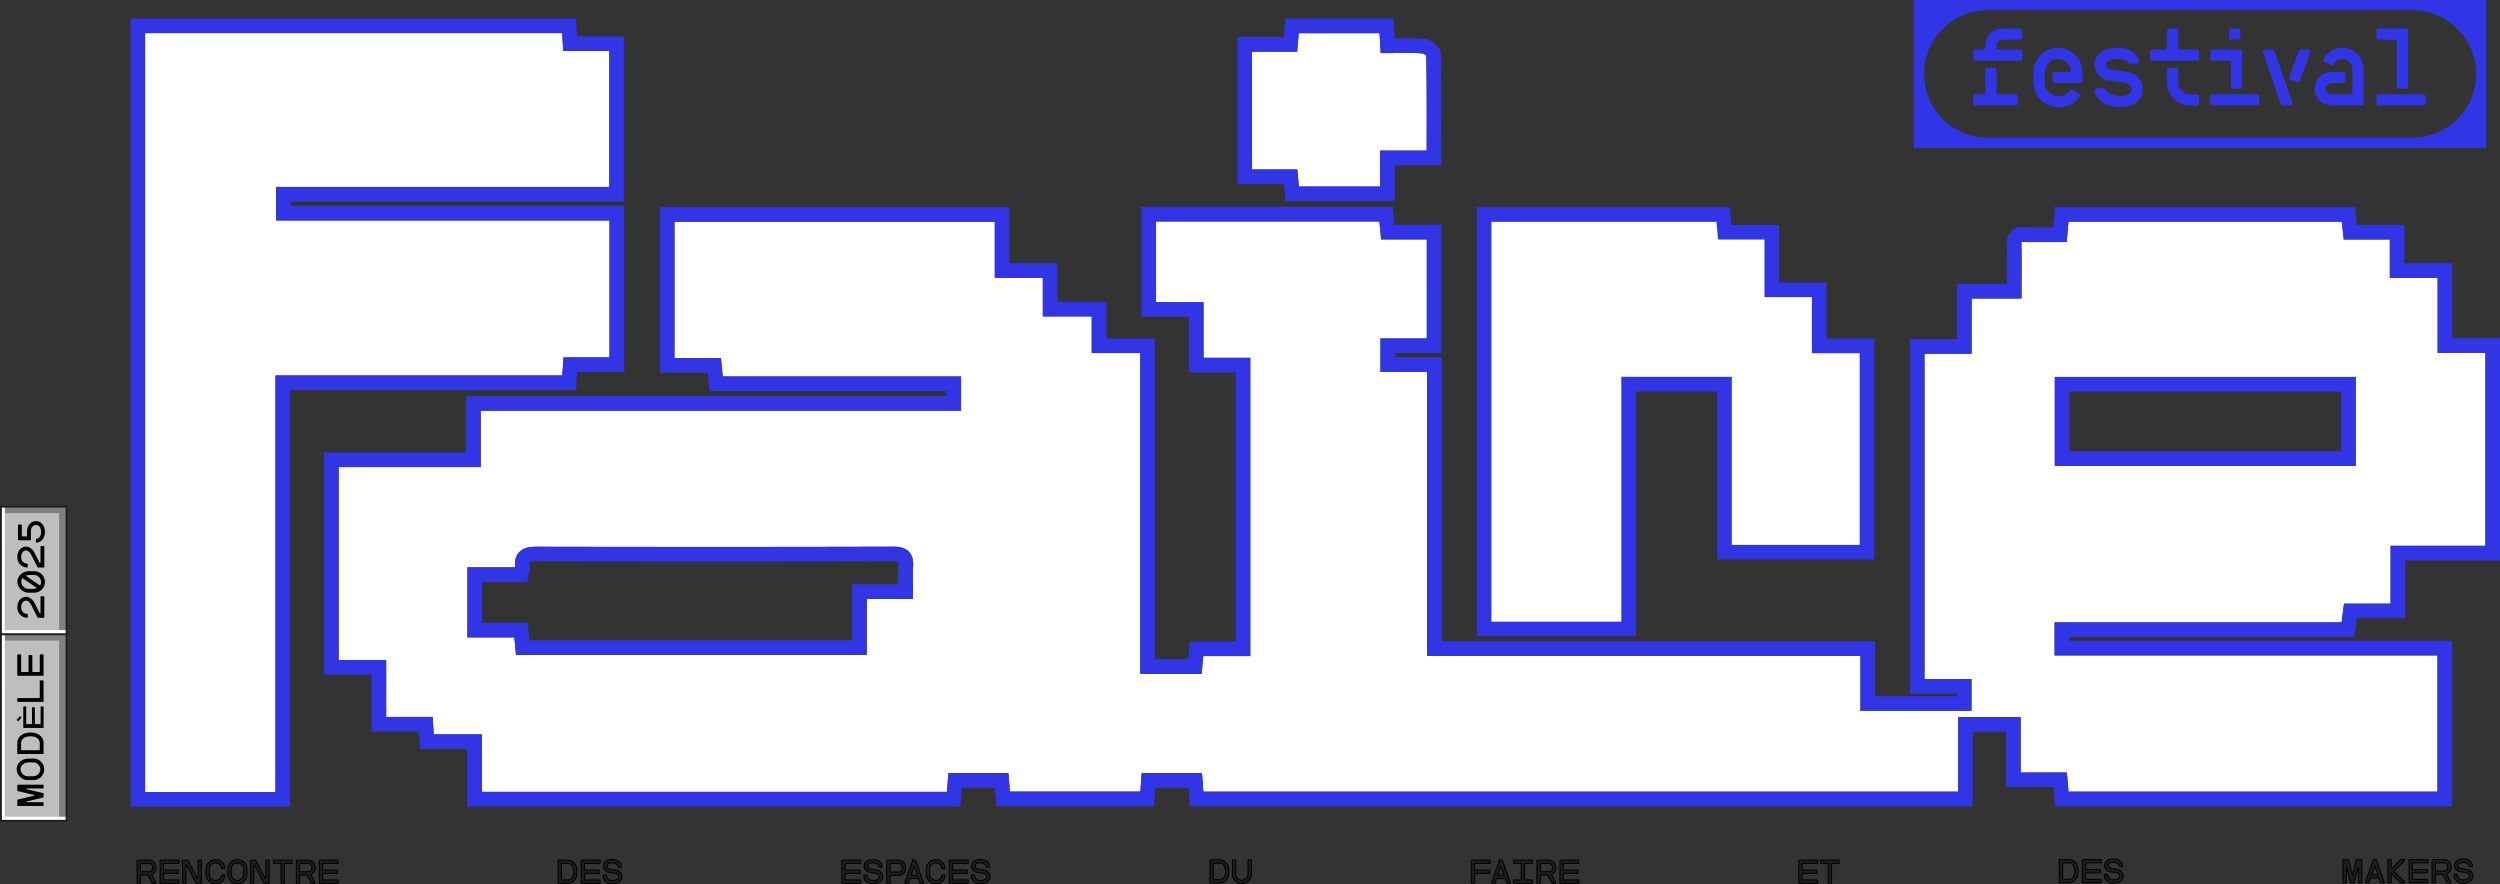 <svg id="Calque_1" data-name="Calque 1" xmlns="http://www.w3.org/2000/svg" viewBox="0 0 1194.049 422.389">
  <rect x="0" y="0" width="1194.049" height="422.389" fill="#333333" stroke="none"/>
  <defs>
    <style>
      .cls-1, .cls-6 {
        fill: none;
      }

      .cls-2 {
        fill: #fff;
      }

      .cls-3 {
        fill: #3135e6;
      }

      .cls-4 {
        fill: #bebebe;
      }

      .cls-5 {
        fill: gray;
      }

      .cls-6 {
        stroke: #1d1d1b;
        stroke-width: 0.89px;
      }

      .cls-6, .cls-7 {
        stroke-miterlimit: 10;
      }

      .cls-7 {
        fill: #1d1d1b;
        stroke: #000;
        stroke-width: 0.49px;
      }
    </style>
  </defs>
  <g>
    <g>
      <rect class="cls-1" x="988.393" y="187.019" width="129.759" height="28.515"/>
      <path class="cls-1" d="M426.633,268.092c-51.046.142-105.179.149-170.362.024h-.05c-2.536,0-3.108.363-3.178.417a4.817,4.817,0,0,0,.007,1.901,8.439,8.439,0,0,1-.386,3.429c-.1.375-.212.795-.308,1.278l-.558,2.812H230.228V297.441h21.838l.758,8.371H406.972V279.056h22.047l-.007-.387a77.852,77.852,0,0,1,.125-8.187,5.567,5.567,0,0,0-.075-2.099A6.009,6.009,0,0,0,426.633,268.092Z"/>
      <path class="cls-2" d="M1118.39,297.264l1.159-8.935h22.236V260.689h45.283V168.492H1164.259V132.732h-22.836v-18.355h-22.018l-.914-8.5H987.918l-.807,9.723h-3.212c-1.834,0-3.626.005-5.389.01-4.174.012-8.117.023-12.11-.031a5.308,5.308,0,0,0-.899.055,4.787,4.787,0,0,0-.046.877c.118,5.182.095,10.298.071,15.714-.01,2.237-.02,4.51-.02,6.836v3.49H941.679v26.39H919.166v155.397h22.449v15.125H888.591V313.27H681.652V177.578H659.343V161.646h22.126V114.331H659.665l-.83-8.544H552.141v38.555H574.814v26.559h22.35V313.351H574.708l-.795,8.487H544.636V168.642H521.431V151.112H498.075V132.698H475.127V105.906H322.129v65.142h22.208l.868,8.745H459.028v16.39H229.602v26.909h-67.856v92.177H184.437v27.164h22.228l.493,8.315H230.105v27.476H452.291l.68-8.95h28.685l.683,8.803h62.335l.617-8.814h28.784l.703,8.841H935.258v-35.584h29.845v26.459h22.1l.752,9.134h176.229v-65.084H981.313v-15.763ZM981.412,180.04h143.72v42.475H981.412Zm-545.321,91.035a73.106,73.106,0,0,0-.102,7.46c.025,1.291.05,2.623.05,4.012v3.489H413.951V312.793H246.446l-.757-8.371H223.248V270.973H246.083c-.344-3.022.22-5.331,1.718-7.047,2.155-2.469,5.479-2.812,8.483-2.79,65.171.127,119.294.12,170.329-.024,2.421-.02,5.515.275,7.597,2.535C436.272,265.885,436.271,268.958,436.091,271.074Z"/>
      <path class="cls-3" d="M1124.522,304.244l1.159-8.935h23.084V267.67h45.283V161.512h-22.81V125.752h-22.837v-18.355h-22.728l-.914-8.5H981.494l-.808,9.727-2.194.006c-4.148.01-8.062.021-12-.03a7.149,7.149,0,0,0-8.016,8.07c.116,5.086.094,10.157.07,15.524q-.007,1.674-.014,3.376h-23.835v26.39h-22.513V331.317h22.449v1.164H895.571V306.289H688.633V170.599H666.323V168.626h22.126V107.351H666l-.83-8.544H545.162V151.32h22.673v26.559h22.35V306.37h-21.834l-.795,8.487H551.616V161.662H528.41V144.133H505.055V125.719H482.106V98.926H315.15v79.101h22.866l.868,8.745H452.049v2.431H222.623v26.908h-67.856V322.248h22.691V349.412h22.629l.492,8.315h22.546v27.475H455.525l3.241-.074.674-8.876H475.196l.683,8.804h75.302l.617-8.814h15.829l.703,8.841H942.238V349.498h15.885v26.459h22.651l.751,9.134h189.638V306.046H988.294v-1.802Zm39.66,8.782v65.084H987.954l-.752-9.134h-22.1v-26.459H935.258v35.584H574.777l-.703-8.841h-28.784l-.617,8.814h-62.335l-.683-8.803H452.971l-.68,8.95H230.105V350.747H207.158l-.493-8.315H184.437V315.268H161.746V223.091h67.856V196.182H459.028V179.792H345.205l-.868-8.745H322.129v-65.142H475.127v26.792H498.075V151.112h23.355v17.529h23.206V321.838h29.276l.795-8.487h22.457V170.9H574.814V144.341H552.141V105.786H658.835l.83,8.544h21.804v47.316h-22.126v15.932h22.31v135.691H888.591V339.462h53.024v-15.125H919.166v-155.397h22.513V142.55h23.828v-3.49c0-2.326.01-4.599.02-6.836.023-5.416.047-10.532-.071-15.714a4.787,4.787,0,0,1,.046-.877,5.308,5.308,0,0,1,.899-.055c3.993.054,7.937.043,12.11.031,1.763-.005,3.555-.01,5.389-.01h3.212l.807-9.723h130.573l.914,8.5h22.018v18.355h22.836v35.76h22.81v92.198h-45.283v27.64h-22.236l-1.159,8.935H981.313v15.763Z"/>
      <path class="cls-3" d="M1125.132,180.04H981.412v42.475h143.72Zm-6.98,35.495H988.393V187.019h129.759Z"/>
      <path class="cls-3" d="M426.614,261.111c-51.035.145-105.158.151-170.329.024-3.004-.022-6.328.321-8.483,2.79-1.498,1.716-2.062,4.024-1.718,7.047H223.248v33.449H245.689l.757,8.371H413.951V286.035h22.089v-3.489c0-1.389-.025-2.721-.05-4.012a73.106,73.106,0,0,1,.102-7.46c.18-2.116.181-5.189-1.881-7.428C432.128,261.387,429.035,261.092,426.614,261.111Zm2.523,9.371a77.852,77.852,0,0,0-.125,8.187l.007.387H406.972v26.757H252.823l-.758-8.371H230.228V277.953h21.57l.558-2.812c.096-.483.208-.903.308-1.278a8.439,8.439,0,0,0,.386-3.429,4.817,4.817,0,0,1-.007-1.901c.07-.054.643-.417,3.178-.417h.05c65.183.125,119.316.117,170.362-.024a6.009,6.009,0,0,1,2.429.292A5.567,5.567,0,0,1,429.137,270.482Z"/>
    </g>
    <g>
      <polygon class="cls-2" points="131.878 89.287 291.015 89.287 291.015 24.333 269.006 24.333 268.514 15.826 69.313 15.826 69.313 378.307 131.569 378.307 131.569 179.33 268.557 179.33 269.148 170.685 291.113 170.685 291.113 105.286 131.878 105.286 131.878 89.287"/>
      <path class="cls-3" d="M138.858,98.306v-2.04H297.994V17.353H275.594l-.492-8.507H62.333V385.287h76.215V186.31H275.075l.591-8.645h22.426V98.306ZM291.113,170.685H269.148l-.591,8.645H131.569V378.307H69.313V15.826H268.514l.492,8.507h22.009v64.954H131.878v15.999H291.113Z"/>
    </g>
    <g>
      <path class="cls-2" d="M777.858,183.465V300.404H708.861V102.465h114.152c.223,2.445.462,5.073.769,8.445h22.458v27.526H868.888v26.804h22.815V263.716h-68.044V183.465Z"/>
      <path class="cls-3" d="M781.349,303.894H705.371V98.975H826.2l.769,8.445h22.762v27.526h22.648V161.75h22.814V267.207H820.168V186.955H781.349Zm-68.997-6.98h62.017V179.976h52.78v80.251H888.213V168.729H865.398v-26.804H842.75V114.399h-22.154l-.769-8.445H712.352Z"/>
    </g>
    <g>
      <path class="cls-2" d="M681.419,64.745c.02-13.15.038-25.583-.21-38.129a5.003,5.003,0,0,0-1.613-1.101,115.699,115.699,0,0,0-11.82-.215c-1.657.025-3.334.05-5.036.05h-3.288l-.564-9.489H620.313l-.768,8.803H597.988V80.946h21.607l.779,8.14h38.821V71.918h22.215Q681.413,68.308,681.419,64.745Z"/>
      <path class="cls-3" d="M688.175,25.835c-.074-3.63-4.824-6.994-7.884-7.266a120.53,120.53,0,0,0-12.62-.249q-.819.012-1.645.024l-.562-9.464h-51.55l-.767,8.803H591.008v70.242H613.251l.78,8.14h52.145v-17.168h22.213V75.408q0-5.38.01-10.653C688.418,51.343,688.437,38.675,688.175,25.835ZM659.195,89.086H620.374l-.779-8.14H597.988V24.664h21.557l.768-8.803h38.574l.564,9.489h3.288c1.702,0,3.379-.025,5.036-.05a115.699,115.699,0,0,1,11.82.215,5.003,5.003,0,0,1,1.613,1.101c.248,12.546.229,24.979.21,38.129q-.004,3.565-.009,7.173H659.195Z"/>
    </g>
    <g>
      <path class="cls-3" d="M1187.477,0V70.705H914.072c.002-.238.007-.477.007-.715q0-34.561 0-69.121c0-.159-.005-.318.002-.477.006-.121.028-.242.046-.391Zm-136.673,65.753q50.719,0,101.438.003a29.801,29.801,0,0,0,7.138-.861,30.605,30.605,0,0,0,20.249-16.391,29.94,29.94,0,0,0,2.97-11.605,30.244,30.244,0,0,0-.36-6.51,29.731,29.731,0,0,0-3.151-9.303,30.36,30.36,0,0,0-13.529-13.09,29.412,29.412,0,0,0-13.215-3.114q-101.438-.013-202.876-.007a29.34,29.34,0,0,0-5.414.486,29.634,29.634,0,0,0-16.792,9.174,29.672,29.672,0,0,0-7.748,26.255,29.402,29.402,0,0,0,8.36,15.975,29.898,29.898,0,0,0,8.739,6.144A29.505,29.505,0,0,0,949.175,65.75Q999.99,65.759,1050.804,65.753Z"/>
      <path class="cls-3" d="M987.467,39.689h-5.686c-.096,0-.191.001-.287-0-.836-.007-1.165-.328-1.17-1.15-.005-.684-.001-1.368-.001-2.051,0-.318-.001-.636 0-.954.005-.872.311-1.184,1.173-1.185q3.154-.004,6.307-.003a2.746,2.746,0,0,0,.569-.041.796.796,0,0,0,.686-1.09,9.492,9.492,0,0,0-.764-1.892,5.986,5.986,0,0,0-4.644-3.139,5.812,5.812,0,0,0-4.828,1.589,7.094,7.094,0,0,0-2.241,5.247c-.034,1.399-.026,2.799-.003,4.198a6.543,6.543,0,0,0,5.858,6.61,6.739,6.739,0,0,0,6.35-2.526.977.977,0,0,1,1.388-.299c.956.507,1.902,1.031,2.848,1.556a1.675,1.675,0,0,1,.408.324.68.68,0,0,1,.142.793,3.041,3.041,0,0,1-.259.454,11.537,11.537,0,0,1-7.622,4.898,12.048,12.048,0,0,1-7.294-.789,11.636,11.636,0,0,1-6.98-8.936,13.485,13.485,0,0,1-.184-2.227c-.028-1.399-.043-2.8-.001-4.198a12.266,12.266,0,0,1,4.801-9.756,11.035,11.035,0,0,1,7.162-2.327,11.656,11.656,0,0,1,10.747,7.99,14.207,14.207,0,0,1,.754,4.588c.01.97.002,1.94.002,2.91,0,.095.003.191-.002.286-.042.802-.365,1.119-1.165,1.12Q990.501,39.693,987.467,39.689Z"/>
      <path class="cls-3" d="M1128.93,40.962q0,4.007-.001,8.013a4.222,4.222,0,0,1-.032.618.861.861,0,0,1-.831.778c-.11.011-.223.005-.334.005-4.602 0-9.204.027-13.806-.011a8.865,8.865,0,0,1-6.062-2.309,7.204,7.204,0,0,1-2.389-4.643,7.615,7.615,0,0,1,2.071-6.398,8.348,8.348,0,0,1,4.598-2.454,12.486,12.486,0,0,1,2.132-.204c1.624-.029,3.249.01,4.872-.018a1.019,1.019,0,0,1,1.158,1.166c-.018,1.017.002,2.035-.007,3.053-.007.803-.338,1.128-1.14,1.13-1.624.004-3.248.002-4.873.001a4.74,4.74,0,0,0-1.953.38,2.496,2.496,0,0,0-1.515,2.831,2.316,2.316,0,0,0,1.299,1.669,4.131,4.131,0,0,0,1.933.461q4.204.017,8.408.003c.76-.002,1.094-.351,1.095-1.123.002-3.498.011-6.996-.005-10.494a6.15,6.15,0,0,0-.853-3.137,4.59,4.59,0,0,0-6.992-.94,8.904,8.904,0,0,0-.947,1.13,1.082,1.082,0,0,1-1.59.453c-.935-.401-1.869-.805-2.798-1.22a.934.934,0,0,1-.521-1.496,10.026,10.026,0,0,1,18.268,1.031,12.73,12.73,0,0,1,.813,4.62Q1128.934,37.408,1128.93,40.962Z"/>
      <path class="cls-3" d="M1019.073,30.433c-.478,0-.958-.03-1.433.008a1.481,1.481,0,0,1-1.333-.598,4.442,4.442,0,0,0-2.333-1.404,10.358,10.358,0,0,0-3.649-.254,9.112,9.112,0,0,0-2.655.546,3.675,3.675,0,0,0-1.328.823,1.798,1.798,0,0,0-.042,2.569,2.891,2.891,0,0,0,1.547.894c.917.193,1.845.334,2.772.477,1.918.294,3.85.513,5.754.877a8.942,8.942,0,0,1,5.084,2.825,7.609,7.609,0,0,1,1.955,4.561,8.161,8.161,0,0,1-.895,4.658,8.368,8.368,0,0,1-4.346,3.768,13.257,13.257,0,0,1-4.311.963,16.698,16.698,0,0,1-7.214-1.058,11.415,11.415,0,0,1-4.381-2.893,7.324,7.324,0,0,1-1.85-3.549,2.718,2.718,0,0,1-.054-.472.823.823,0,0,1,.819-.963,2.946,2.946,0,0,1,.429-.025c.956-.002,1.911.012,2.867-.006a1.327,1.327,0,0,1,1.303.71,4.877,4.877,0,0,0,2.437,2.052,11.01,11.01,0,0,0,4.936.883,8.971,8.971,0,0,0,2.49-.394,4.48,4.48,0,0,0,1.465-.78,2.755,2.755,0,0,0-.198-4.364,5.691,5.691,0,0,0-2.428-.787c-2.238-.313-4.479-.603-6.709-.965a9.297,9.297,0,0,1-5.29-2.639,7.186,7.186,0,0,1,.645-10.675,11.008,11.008,0,0,1,4.808-2.097,17.057,17.057,0,0,1,6.219-.121,10.331,10.331,0,0,1,5.839,2.904,6.419,6.419,0,0,1,1.785,3.361.881.881,0,0,1-.938,1.161c-.589.016-1.178.003-1.768.003Z"/>
      <path class="cls-3" d="M954.159,29.002q-5.134,0-10.268-.001a3.921,3.921,0,0,1-.619-.029.874.874,0,0,1-.805-.862,4.916,4.916,0,0,1-.018-.524q-.002-1.311.001-2.623a3.24,3.24,0,0,1,.034-.57.842.842,0,0,1,.773-.726,4.33,4.33,0,0,1,.571-.028c1.051-.003,2.101,0,3.152-.003a2.615,2.615,0,0,0,.474-.033.828.828,0,0,0,.743-.757c.047-.377.039-.76.052-1.141a8.121,8.121,0,0,1,7.46-8.063c.49-.043.984-.059,1.477-.061q3.677-.009,7.355-.003c.143,0,.287-.008.43.005a.902.902,0,0,1,.926.849,2.95,2.95,0,0,1,.039.474q.005,1.335.001,2.67c-.005,1.068-.296,1.357-1.361,1.357-2.547.001-5.094-.005-7.641.006a5.229,5.229,0,0,0-1.182.118A2.67,2.67,0,0,0,953.627,21.56a9.718,9.718,0,0,0-.01,1.144.871.871,0,0,0,.807.908,3.194,3.194,0,0,0,.523.025q4.752.002,9.504.002a5.299,5.299,0,0,1,.667.03.806.806,0,0,1,.751.685,3.072,3.072,0,0,1,.065.614c.007.89.006,1.78.002,2.67-.005,1.061-.307,1.363-1.366,1.363Q959.365,29.004,954.159,29.002Z"/>
      <path class="cls-3" d="M1150.087,27.957q0,6.488,0,12.975c0,.127.003.255-.001.382a.937.937,0,0,1-1.03,1.043q-1.648.016-3.296 0a.92.92,0,0,1-1.026-.997c-.011-.174-.005-.35-.005-.525q-0-10.209-0-20.417c0-.175.008-.351-.008-.524a.923.923,0,0,0-.936-.948c-.158-.015-.318-.011-.477-.011q-3.464-.001-6.928-.001c-1.083-0-1.354-.272-1.355-1.355-.001-.922-.005-1.845.004-2.767a2.522,2.522,0,0,1,.082-.609.743.743,0,0,1,.591-.561,2.674,2.674,0,0,1,.566-.061q6.306-.005,12.613-.002a2.298,2.298,0,0,1,.38.021.896.896,0,0,1,.819.856,4.153,4.153,0,0,1,.008.477Q1150.087,21.446,1150.087,27.957Z"/>
      <path class="cls-3" d="M953.049,50.376q-4.634,0-9.267,0c-.127,0-.255.004-.382-.001a.89.89,0,0,1-.935-.883c-.021-.205-.016-.413-.016-.619-.002-.843.015-1.686-.005-2.528-.02-.857.24-1.342,1.304-1.316,1.082.026,2.165.007,3.248.004a2.392,2.392,0,0,0,.474-.033.852.852,0,0,0,.734-.771,5.486,5.486,0,0,0,.044-.712q.004-4.817.002-9.635c0-.143-.003-.286.001-.429.021-.699.324-1.02,1.03-1.03q1.648-.023,3.296.001a.923.923,0,0,1,1.023.956,4.611,4.611,0,0,1,.008.477q.001,4.937 0,9.873c0,1.026.277,1.305,1.296,1.306,2.5.001,5.0.015,7.5-.007,1.005-.009,1.34.362,1.334,1.346-.005.89-.001,1.781-.001,2.671,0,.095.004.191-.004.286-.064.756-.374,1.045-1.132,1.045Q957.826,50.378,953.049,50.376Z"/>
      <path class="cls-3" d="M1038.613,29.049q-5.157,0-10.315-.002a4.403,4.403,0,0,1-.665-.043.786.786,0,0,1-.708-.673,3.176,3.176,0,0,1-.061-.566c-.006-.938-.004-1.875-.001-2.813a2.432,2.432,0,0,1,.033-.426.889.889,0,0,1,.896-.827c.126-.012.254-.005.382-.005q2.674-0,5.349-.001c.175-0.0.35-.001.525-.014a.916.916,0,0,0,.962-.917,4.285,4.285,0,0,0,.012-.476q.001-3.648.001-7.295c0-1.171.246-1.411,1.436-1.411q1.337-0,2.674 0a2.786,2.786,0,0,1,.381.011.914.914,0,0,1,.858.874,3.548,3.548,0,0,1,.009.429c0,2.479.016,4.959-.007,7.438-.01,1.033.357,1.375,1.357,1.367,2.435-.017,4.871-.006,7.306-.005a3.804,3.804,0,0,1,.429.008.883.883,0,0,1,.862.909q.026,1.764-0,3.528a.844.844,0,0,1-.828.881,4.103,4.103,0,0,1-.571.028Q1043.771,29.051,1038.613,29.049Z"/>
      <path class="cls-3" d="M1070.865,33.038q0,3.957,0,7.914c0,.127.005.255-.002.381a.942.942,0,0,1-1.052,1.024q-1.623.014-3.247 0c-.717-.006-1.034-.332-1.057-1.059-.006-.206-.002-.413-.002-.62q-0-5.125-.002-10.25a3.846,3.846,0,0,0-.039-.617.882.882,0,0,0-.907-.808c-.127-.008-.255-.003-.382-.003q-3.581-0-7.162-0c-1.095-.001-1.386-.292-1.388-1.385q-.002-1.287-0-2.575c0-.079-.002-.159.001-.238.029-.836.336-1.149,1.17-1.163.668-.011,1.337-.003,2.005-.003q5.276-0,10.552.001a6.157,6.157,0,0,1,.62.021.865.865,0,0,1,.864.798,3.14,3.14,0,0,1,.025.522Q1070.866,29.009,1070.865,33.038Z"/>
      <path class="cls-3" d="M1092.296,50.376c-.557,0-1.115.002-1.672-0a1.176,1.176,0,0,1-1.316-.935c-.475-1.348-.937-2.701-1.404-4.052q-3.392-9.816-6.784-19.633c-.109-.315-.228-.628-.321-.948-.203-.698.093-1.143.819-1.158,1.209-.025,2.42-.013,3.63-.003a1.228,1.228,0,0,1,1.2.977q.856,2.502,1.723,5,2.908,8.422,5.817,16.843.412,1.193.823,2.387c.026.075.051.151.075.226.277.869-.021,1.29-.918,1.294C1093.411,50.378,1092.854,50.376,1092.296,50.376Z"/>
      <path class="cls-3" d="M1035.022,36.796q0-1.526.001-3.052a3.785,3.785,0,0,1,.027-.523.855.855,0,0,1,.818-.788,2.35,2.35,0,0,1,.286-.016q1.552-.002,3.104.001a2.399,2.399,0,0,1,.333.025.802.802,0,0,1,.733.649,2.622,2.622,0,0,1,.056.565c.009,1.939-.034,3.879.028,5.816a5.761,5.761,0,0,0,5.563,5.59c.985.046,1.972.032,2.958.045.159.002.319-.005.477.003a.878.878,0,0,1,.926.933c.015.524.004,1.049.004,1.573 0.0.604.007,1.208-.002,1.812a.92.92,0,0,1-.915,1.012,1.297,1.297,0,0,1-.19.012c-1.304-.021-2.617.045-3.911-.08a11.187,11.187,0,0,1-10.294-11.24C1035.019,38.354,1035.022,37.575,1035.022,36.796Z"/>
      <path class="cls-3" d="M1146.771,50.376q-5.205,0-10.409,0c-.127,0-.255.005-.382-.001a.9.9,0,0,1-.937-.835,2.594,2.594,0,0,1-.019-.38q-.002-1.454 0-2.908a2.306,2.306,0,0,1,.029-.427.887.887,0,0,1,.842-.776,4.214,4.214,0,0,1,.477-.014c6.924-.001,13.847.009,20.771-.01,1.167-.003,1.387.504,1.36,1.356q-.044,1.405 0,2.813a1.042,1.042,0,0,1-1.18,1.193C1153.806,50.363,1150.288,50.376,1146.771,50.376Z"/>
      <path class="cls-3" d="M1067.374,50.376q-5.229,0-10.457-0a4.189,4.189,0,0,1-.429-.006.841.841,0,0,1-.798-.7,2.668,2.668,0,0,1-.06-.566c-.006-.922-.003-1.843-.003-2.765,0-.079-.003-.159.003-.238.055-.745.375-1.057,1.124-1.063,1.066-.009,2.133-.003,3.199-.003q8.834-0,17.667 0c.159,0,.319-.004.477.004a.927.927,0,0,1,1.001,1.065c.006.969.002,1.939.002,2.908,0,.143.005.286-.002.429a.896.896,0,0,1-.933.933c-.318.012-.637.003-.955.003Q1072.292,50.376,1067.374,50.376Z"/>
      <path class="cls-3" d="M1100.824,23.638c.525,0,1.051-.003,1.576.002a2.626,2.626,0,0,1,.522.042.683.683,0,0,1,.579.712,1.944,1.944,0,0,1-.117.602q-2.396,6.756-4.803,13.508a.972.972,0,0,1-1.446.697c-.961-.333-1.916-.683-2.873-1.028a2.622,2.622,0,0,1-.39-.176.764.764,0,0,1-.43-.785,2.627,2.627,0,0,1,.122-.603q2.118-5.996,4.247-11.987a1.231,1.231,0,0,1,1.389-.981C1099.741,23.631,1100.282,23.638,1100.824,23.638Z"/>
      <path class="cls-3" d="M1069.941,16.219c0,.54.008,1.079-.002,1.619a.931.931,0,0,1-1.025,1.045q-1.644.023-3.29 0a.931.931,0,0,1-1.029-1.042q-.014-1.618 0-3.237a.898.898,0,0,1,.954-1.013q1.715-.04,3.432-0a.897.897,0,0,1,.956,1.01C1069.95,15.14,1069.941,15.679,1069.941,16.219Z"/>
    </g>
    <g>
      <rect x="-28.444" y="331.785" width="89.136" height="31.357" transform="translate(-331.34 363.587) rotate(-90)"/>
      <g>
        <rect class="cls-4" x="-28.487" y="331.829" width="89.136" height="31.271" transform="translate(-331.383 363.544) rotate(-90)"/>
        <polygon class="cls-5" points="31.802 302.896 0.445 302.896 0.445 305.957 28.224 305.957 28.224 392.032 31.802 392.032 31.802 302.896"/>
        <polygon class="cls-2" points="31.802 392.032 0.445 392.032 0.445 302.896 2.323 302.896 2.237 390.076 31.716 390.076 31.802 392.032"/>
      </g>
      <rect class="cls-6" x="-28.444" y="331.785" width="89.136" height="31.357" transform="translate(-331.34 363.587) rotate(-90)"/>
      <rect x="-14.322" y="256.772" width="60.891" height="31.357" transform="matrix(0, -1, 1, 0, -256.327, 288.574)"/>
      <g>
        <rect class="cls-4" x="-14.365" y="256.815" width="60.891" height="31.271" transform="matrix(0, -1, 1, 0, -256.37, 288.531)"/>
        <polygon class="cls-5" points="31.802 242.004 0.445 242.004 0.445 245.065 28.224 245.065 28.224 302.896 31.802 302.896 31.802 242.004"/>
        <polygon class="cls-2" points="31.802 302.896 0.445 302.896 0.445 242.004 2.323 242.004 2.237 300.94 31.716 300.94 31.802 302.896"/>
      </g>
      <rect class="cls-6" x="-14.322" y="256.772" width="60.891" height="31.357" transform="matrix(0, -1, 1, 0, -256.327, 288.574)"/>
      <g>
        <path d="M20.817,375.131V376.226a.328.328,0,0,1-.365.365l-7.575,0a.195.195,0,0,0-.055.383l7.685,1.807a.38.38,0,0,1,.31.402v1.369a.38.38,0,0,1-.31.402l-7.685,1.807a.195.195,0,0,0,.055.383h7.575a.328.328,0,0,1,.365.365v1.095a.328.328,0,0,1-.365.365l-11.829,0a.328.328,0,0,1-.365-.365V382.268a.38.38,0,0,1,.31-.401l7.576-1.789c.347-.091.347-.365,0-.438L8.568,377.869a.38.38,0,0,1-.31-.401v-2.337a.328.328,0,0,1,.365-.365H20.452A.328.328,0,0,1,20.817,375.131Z"/>
        <path d="M13.643,372.575A5.381,5.381,0,0,1,7.966,367.409c0-2.902,2.556-5.093,5.677-5.093h1.917a5.145,5.145,0,1,1,0,10.259ZM19.283,367.409a3.467,3.467,0,0,0-3.724-3.267H13.643c-2.209,0-3.852,1.46-3.852,3.267a3.561,3.561,0,0,0,3.852,3.34h1.917A3.487,3.487,0,0,0,19.283,367.409Z"/>
        <path d="M20.452,360.126H8.623a.328.328,0,0,1-.365-.365v-4.8c0-2.775,2.227-5.093,6.334-5.093,3.87,0,6.225,2.209,6.225,5.093v4.8A.328.328,0,0,1,20.452,360.126Zm-1.46-2.19v-2.975c0-1.844-1.533-3.268-4.4-3.268-3.067,0-4.509,1.479-4.509,3.268v2.975a.328.328,0,0,0,.365.365h8.178A.328.328,0,0,0,18.992,357.936Z"/>
        <path d="M19.689,337.418h.846c.183,0,.282.128.282.365l0,9.528c0,.237-.099.365-.282.365H11.403c-.183,0-.282-.128-.282-.365l0-9.528c0-.237.099-.365.282-.365H12.249c.183,0,.282.128.282.365v7.703c0,.237.099.365.282.365h2.17c.183,0,.282-.128.282-.365l0-7.338c0-.237.099-.365.282-.365h.846c.183,0,.282.128.282.365l0,7.338c0,.237.098.365.282.365h2.17c.183,0,.282-.128.282-.365v-7.703C19.408,337.546,19.506,337.418,19.689,337.418ZM9.749,342.174l.449.418a.191.191,0,0,1,0,.303l-1.411,1.494a.198.198,0,0,1-.303.01l-.439-.418a.192.192,0,0,1-.01-.303l1.411-1.494A.198.198,0,0,1,9.749,342.174Z"/>
        <path d="M19.356,324.969h1.095a.328.328,0,0,1,.365.365v9.528a.328.328,0,0,1-.365.365l-11.829,0a.328.328,0,0,1-.365-.365v-1.095a.328.328,0,0,1,.365-.365H18.626a.328.328,0,0,0,.365-.365l0-7.703A.328.328,0,0,1,19.356,324.969Z"/>
        <path d="M19.356,312.52h1.095a.328.328,0,0,1,.365.365l0,9.528a.328.328,0,0,1-.365.365l-11.829,0a.328.328,0,0,1-.365-.365v-9.528a.328.328,0,0,1,.365-.365H9.719a.328.328,0,0,1,.365.365l0,7.703a.328.328,0,0,0,.365.365h2.811a.328.328,0,0,0,.365-.365l0-7.338a.328.328,0,0,1,.365-.365H15.085a.328.328,0,0,1,.365.365v7.338a.328.328,0,0,0,.365.365h2.811a.328.328,0,0,0,.365-.365v-7.703A.328.328,0,0,1,19.356,312.52Z"/>
      </g>
      <g>
        <path d="M19.702,284.803h1.096a.328.328,0,0,1,.365.365v9.528a.328.328,0,0,1-.365.366H18.297a.418.418,0,0,1-.42-.256l-2.866-5.659c-.804-1.606-1.716-2.245-2.61-2.245-1.205,0-2.264,1.114-2.264,3.03a2.959,2.959,0,0,0,2.757,3.286.359.359,0,0,1,.365.383v1.095a.307.307,0,0,1-.365.347,4.776,4.776,0,0,1-4.582-5.111c0-2.957,1.88-4.855,4.089-4.855,1.661,0,3.157,1.077,4.253,3.231l2.354,4.654s.329.037.329-.256v-7.539A.328.328,0,0,1,19.702,284.803Z"/>
        <path d="M13.989,283.069a5.381,5.381,0,0,1-5.677-5.166c0-2.902,2.555-5.093,5.677-5.093h1.916a5.145,5.145,0,1,1,0,10.259Zm3.14-1.99c.292-.091.328-.347.072-.511L11.05,276.315c-.2-.128-.383-.11-.493.091a2.9,2.9,0,0,0-.42,1.497,3.562,3.562,0,0,0,3.852,3.34h1.916A4.388,4.388,0,0,0,17.129,281.079Zm2.154-1.734a3.232,3.232,0,0,0,.347-1.442,3.467,3.467,0,0,0-3.725-3.268H13.989a4.91,4.91,0,0,0-1.186.146c-.292.073-.329.329-.073.493l6.06,4.18C18.991,279.582,19.173,279.564,19.283,279.345Z"/>
        <path d="M19.702,260.818h1.096a.327.327,0,0,1,.365.365v9.528a.328.328,0,0,1-.365.366H18.297a.418.418,0,0,1-.42-.256l-2.866-5.659c-.804-1.606-1.716-2.245-2.61-2.245-1.205,0-2.264,1.114-2.264,3.03a2.959,2.959,0,0,0,2.757,3.286.359.359,0,0,1,.365.383v1.095a.307.307,0,0,1-.365.347,4.776,4.776,0,0,1-4.582-5.111c0-2.957,1.88-4.855,4.089-4.855,1.661,0,3.157,1.077,4.253,3.231l2.354,4.654s.329.037.329-.256v-7.539A.328.328,0,0,1,19.702,260.818Z"/>
        <path d="M17.512,257.331c1.259-.2,2.118-1.424,2.118-3.23,0-2.045-1.005-3.359-2.373-3.359-1.461,0-2.501,1.205-2.501,3.067v3.852a.328.328,0,0,1-.366.365H8.969a.328.328,0,0,1-.365-.365v-6.773a.328.328,0,0,1,.365-.365H10.065a.328.328,0,0,1,.365.365v4.947a.328.328,0,0,0,.365.365h1.771a.328.328,0,0,0,.366-.365v-2.026c0-2.793,1.771-4.892,4.326-4.892,2.501,0,4.198,2.245,4.198,5.184,0,2.774-1.588,4.855-3.925,5.056a.307.307,0,0,1-.365-.347v-1.113A.341.341,0,0,1,17.512,257.331Z"/>
      </g>
    </g>
    <g>
      <g>
        <path class="cls-7" d="M66.768,421.886h-.967a.289.289,0,0,1-.323-.322V411.125a.289.289,0,0,1,.323-.322h5.396a3.459,3.459,0,0,1,3.334,3.608,3.573,3.573,0,0,1-1.836,3.189c-.193.097-.257.242-.161.419l1.805,3.48c.113.225,0,.386-.241.386H72.985a.368.368,0,0,1-.37-.226l-1.805-3.479a.368.368,0,0,0-.37-.226H67.412a.289.289,0,0,0-.323.322v3.286A.289.289,0,0,1,66.768,421.886Zm.644-5.541h3.785a1.801,1.801,0,0,0,1.724-1.933,1.851,1.851,0,0,0-1.724-1.998H67.412a.29.29,0,0,0-.323.323v3.286A.29.29,0,0,0,67.412,416.345Z"/>
        <path class="cls-7" d="M85.523,420.597v.967a.289.289,0,0,1-.321.322H76.793a.289.289,0,0,1-.323-.322V411.125a.289.289,0,0,1,.323-.322h8.409a.289.289,0,0,1,.321.322v.967a.289.289,0,0,1-.321.322H78.404a.29.29,0,0,0-.323.323v2.48a.289.289,0,0,0,.323.322h6.476a.29.29,0,0,1,.323.323v.966a.29.29,0,0,1-.323.323H78.404a.289.289,0,0,0-.323.322v2.481a.289.289,0,0,0,.323.322h6.798A.289.289,0,0,1,85.523,420.597Z"/>
        <path class="cls-7" d="M94.889,410.803h.967a.289.289,0,0,1,.321.322v10.439a.289.289,0,0,1-.321.322H93.922a.37.37,0,0,1-.371-.226l-4.332-8.376c-.146-.274-.387-.226-.387.096v8.183a.289.289,0,0,1-.323.322h-.967a.289.289,0,0,1-.321-.322V411.125a.289.289,0,0,1,.321-.322h1.933a.37.37,0,0,1,.371.226l4.332,8.376c.146.274.387.226.387-.096v-8.183A.289.289,0,0,1,94.889,410.803Z"/>
        <path class="cls-7" d="M107.395,418.213a4.348,4.348,0,0,1-4.479,3.93,4.687,4.687,0,0,1-4.558-4.897v-1.691a4.748,4.748,0,0,1,4.558-5.01,4.382,4.382,0,0,1,4.479,4.043.272.272,0,0,1-.307.322h-.982a.299.299,0,0,1-.321-.306,2.791,2.791,0,0,0-2.869-2.449,3.142,3.142,0,0,0-2.947,3.399v1.691a3.078,3.078,0,0,0,2.947,3.286,2.752,2.752,0,0,0,2.869-2.336.299.299,0,0,1,.321-.306h.982A.272.272,0,0,1,107.395,418.213Z"/>
        <path class="cls-7" d="M108.867,415.555a4.55,4.55,0,1,1,9.053,0v1.691a4.541,4.541,0,1,1-9.053,0Zm4.558,4.978a3.06,3.06,0,0,0,2.884-3.286v-1.691a2.95,2.95,0,1,0-5.832,0v1.691A3.078,3.078,0,0,0,113.425,420.533Z"/>
        <path class="cls-7" d="M127.285,410.803h.967a.289.289,0,0,1,.321.322v10.439a.289.289,0,0,1-.321.322h-1.933a.37.37,0,0,1-.371-.226l-4.332-8.376c-.146-.274-.387-.226-.387.096v8.183a.289.289,0,0,1-.323.322H119.94a.289.289,0,0,1-.323-.322V411.125a.289.289,0,0,1,.323-.322h1.932a.37.37,0,0,1,.371.226l4.332,8.376c.146.274.387.226.387-.096v-8.183A.289.289,0,0,1,127.285,410.803Z"/>
        <path class="cls-7" d="M130.513,412.092v-.967a.289.289,0,0,1,.321-.322h8.409a.289.289,0,0,1,.323.322v.967a.289.289,0,0,1-.323.322h-3.077a.289.289,0,0,0-.321.323v8.827a.289.289,0,0,1-.323.322h-.967a.289.289,0,0,1-.321-.322v-8.827a.29.29,0,0,0-.323-.323h-3.077A.289.289,0,0,1,130.513,412.092Z"/>
        <path class="cls-7" d="M142.794,421.886h-.967a.289.289,0,0,1-.323-.322V411.125a.289.289,0,0,1,.323-.322h5.396a3.459,3.459,0,0,1,3.334,3.608,3.573,3.573,0,0,1-1.836,3.189c-.193.097-.257.242-.161.419l1.805,3.48c.113.225,0,.386-.241.386h-1.112a.368.368,0,0,1-.37-.226l-1.805-3.479a.368.368,0,0,0-.37-.226h-3.029a.289.289,0,0,0-.323.322v3.286A.289.289,0,0,1,142.794,421.886Zm.644-5.541h3.785a1.801,1.801,0,0,0,1.724-1.933,1.851,1.851,0,0,0-1.724-1.998h-3.785a.29.29,0,0,0-.323.323v3.286A.29.29,0,0,0,143.438,416.345Z"/>
        <path class="cls-7" d="M161.55,420.597v.967a.289.289,0,0,1-.321.322h-8.409a.289.289,0,0,1-.323-.322V411.125a.289.289,0,0,1,.323-.322h8.409a.289.289,0,0,1,.321.322v.967a.289.289,0,0,1-.321.322h-6.798a.29.29,0,0,0-.323.323v2.48a.289.289,0,0,0,.323.322h6.476a.29.29,0,0,1,.323.323v.966a.29.29,0,0,1-.323.323h-6.476a.289.289,0,0,0-.323.322v2.481a.289.289,0,0,0,.323.322h6.798A.289.289,0,0,1,161.55,420.597Z"/>
      </g>
      <g>
        <path class="cls-7" d="M266.562,421.572V411.133a.289.289,0,0,1,.323-.322h4.237c2.448,0,4.494,1.966,4.494,5.59,0,3.415-1.949,5.493-4.494,5.493h-4.237A.289.289,0,0,1,266.562,421.572Zm1.933-1.289h2.626c1.626,0,2.883-1.353,2.883-3.883,0-2.706-1.305-3.979-2.883-3.979h-2.626a.29.29,0,0,0-.323.323v7.217A.289.289,0,0,0,268.495,420.283Z"/>
        <path class="cls-7" d="M286.607,420.605v.967a.289.289,0,0,1-.321.322h-8.409a.289.289,0,0,1-.323-.322V411.133a.289.289,0,0,1,.323-.322h8.409a.289.289,0,0,1,.321.322V412.1a.289.289,0,0,1-.321.322H279.487a.29.29,0,0,0-.323.323V415.225a.289.289,0,0,0,.323.322h6.476a.29.29,0,0,1,.323.323v.966a.29.29,0,0,1-.323.323H279.487a.289.289,0,0,0-.323.322v2.481a.289.289,0,0,0,.323.322h6.798A.289.289,0,0,1,286.607,420.605Z"/>
        <path class="cls-7" d="M295.231,413.904c-.146-.982-.982-1.74-2.706-1.74-1.741,0-2.674.613-2.674,1.514,0,.709.547,1.273,1.546,1.434l2.626.387a3.372,3.372,0,0,1,3.044,3.254c0,2.046-2.013,3.383-4.542,3.383-2.98,0-4.334-1.788-4.447-3.898a.272.272,0,0,1,.306-.322h.967a.316.316,0,0,1,.338.322c.097,1.354.918,2.288,2.836,2.288,1.788,0,2.932-.773,2.932-1.772a1.804,1.804,0,0,0-1.659-1.675l-2.626-.387a3.119,3.119,0,0,1-2.932-3.012c0-1.933,1.755-3.125,4.285-3.125,2.722,0,4.155,1.53,4.317,3.334a.272.272,0,0,1-.306.323h-.984A.3.3,0,0,1,295.231,413.904Z"/>
      </g>
      <g>
        <path class="cls-7" d="M411.132,420.597v.967a.289.289,0,0,1-.321.322h-8.409a.289.289,0,0,1-.323-.322V411.125a.289.289,0,0,1,.323-.322h8.409a.289.289,0,0,1,.321.322v.967a.289.289,0,0,1-.321.322h-6.798a.29.29,0,0,0-.323.323v2.48a.289.289,0,0,0,.323.322h6.476a.29.29,0,0,1,.323.323v.966a.29.29,0,0,1-.323.323h-6.476a.289.289,0,0,0-.323.322v2.481a.289.289,0,0,0,.323.322h6.798A.289.289,0,0,1,411.132,420.597Z"/>
        <path class="cls-7" d="M419.756,413.896c-.146-.982-.982-1.74-2.706-1.74-1.741,0-2.674.613-2.674,1.514,0,.709.547,1.273,1.546,1.434l2.626.387a3.372,3.372,0,0,1,3.044,3.254c0,2.046-2.013,3.383-4.542,3.383-2.98,0-4.334-1.788-4.447-3.898a.272.272,0,0,1,.306-.322h.967a.316.316,0,0,1,.338.322c.097,1.354.918,2.288,2.836,2.288,1.788,0,2.932-.773,2.932-1.772a1.804,1.804,0,0,0-1.659-1.675l-2.626-.387a3.119,3.119,0,0,1-2.932-3.012c0-1.933,1.755-3.125,4.285-3.125,2.722,0,4.155,1.53,4.317,3.334a.272.272,0,0,1-.306.323h-.984A.3.3,0,0,1,419.756,413.896Z"/>
        <path class="cls-7" d="M424.821,421.886h-.967a.289.289,0,0,1-.323-.322V411.125a.289.289,0,0,1,.323-.322h5.396a3.491,3.491,0,0,1,3.334,3.689,3.448,3.448,0,0,1-3.334,3.608H425.465a.289.289,0,0,0-.323.322v3.141A.289.289,0,0,1,424.821,421.886Zm.644-5.396h3.785a1.842,1.842,0,0,0,1.724-1.998,1.91,1.91,0,0,0-1.724-2.078H425.465a.29.29,0,0,0-.323.323v3.431A.29.29,0,0,0,425.465,416.49Z"/>
        <path class="cls-7" d="M440.773,421.886h-1.048a.362.362,0,0,1-.37-.258l-.595-1.756a.364.364,0,0,0-.371-.258h-3.511a.363.363,0,0,0-.371.258l-.595,1.756a.363.363,0,0,1-.371.258h-1.047a.249.249,0,0,1-.257-.371l3.591-10.455a.365.365,0,0,1,.371-.258h.87a.365.365,0,0,1,.371.258l3.591,10.455A.249.249,0,0,1,440.773,421.886Zm-5.236-3.883h2.192c.226,0,.337-.145.257-.371l-1.144-3.302c-.097-.29-.321-.29-.418,0L435.28,417.633A.249.249,0,0,0,435.537,418.003Z"/>
        <path class="cls-7" d="M451.411,418.213a4.348,4.348,0,0,1-4.479,3.93,4.687,4.687,0,0,1-4.558-4.897v-1.691a4.748,4.748,0,0,1,4.558-5.01,4.382,4.382,0,0,1,4.479,4.043.272.272,0,0,1-.307.322h-.982a.299.299,0,0,1-.321-.306,2.791,2.791,0,0,0-2.869-2.449,3.142,3.142,0,0,0-2.947,3.399v1.691a3.078,3.078,0,0,0,2.947,3.286,2.752,2.752,0,0,0,2.869-2.336.299.299,0,0,1,.321-.306h.982A.272.272,0,0,1,451.411,418.213Z"/>
        <path class="cls-7" d="M462.418,420.597v.967a.289.289,0,0,1-.321.322h-8.409a.289.289,0,0,1-.323-.322V411.125a.289.289,0,0,1,.323-.322h8.409a.289.289,0,0,1,.321.322v.967a.289.289,0,0,1-.321.322h-6.798a.29.29,0,0,0-.323.323v2.48a.289.289,0,0,0,.323.322h6.476a.29.29,0,0,1,.323.323v.966a.29.29,0,0,1-.323.323h-6.476a.289.289,0,0,0-.323.322v2.481a.289.289,0,0,0,.323.322h6.798A.289.289,0,0,1,462.418,420.597Z"/>
        <path class="cls-7" d="M471.042,413.896c-.146-.982-.982-1.74-2.706-1.74-1.741,0-2.674.613-2.674,1.514,0,.709.547,1.273,1.546,1.434l2.626.387a3.372,3.372,0,0,1,3.044,3.254c0,2.046-2.013,3.383-4.542,3.383-2.98,0-4.334-1.788-4.447-3.898a.272.272,0,0,1,.306-.322h.967a.316.316,0,0,1,.338.322c.097,1.354.918,2.288,2.836,2.288,1.788,0,2.932-.773,2.932-1.772a1.804,1.804,0,0,0-1.659-1.675l-2.626-.387a3.119,3.119,0,0,1-2.932-3.012c0-1.933,1.755-3.125,4.285-3.125,2.722,0,4.155,1.53,4.317,3.334a.272.272,0,0,1-.306.323h-.984A.3.3,0,0,1,471.042,413.896Z"/>
      </g>
      <g>
        <path class="cls-7" d="M577.891,421.435V410.996a.289.289,0,0,1,.323-.322h4.237c2.448,0,4.494,1.966,4.494,5.59,0,3.415-1.949,5.493-4.494,5.493h-4.237A.289.289,0,0,1,577.891,421.435Zm1.933-1.289h2.626c1.626,0,2.883-1.353,2.883-3.883,0-2.706-1.305-3.979-2.883-3.979h-2.626a.29.29,0,0,0-.323.323v7.217A.289.289,0,0,0,579.824,420.146Z"/>
        <path class="cls-7" d="M596.405,410.674h.967a.289.289,0,0,1,.323.322v6.122a4.541,4.541,0,1,1-9.053,0v-6.122a.289.289,0,0,1,.323-.322h.965a.289.289,0,0,1,.323.322v6.122a2.937,2.937,0,1,0,5.832,0v-6.122A.289.289,0,0,1,596.405,410.674Z"/>
      </g>
      <g>
        <path class="cls-7" d="M703.996,421.886h-.967a.289.289,0,0,1-.323-.322V411.125a.289.289,0,0,1,.323-.322H711.438a.289.289,0,0,1,.321.322v.967a.289.289,0,0,1-.321.322h-6.798a.29.29,0,0,0-.323.323v2.48a.289.289,0,0,0,.323.322h6.637a.289.289,0,0,1,.321.323v.966a.289.289,0,0,1-.321.323h-6.637a.289.289,0,0,0-.323.322v4.092A.289.289,0,0,1,703.996,421.886Z"/>
        <path class="cls-7" d="M720.995,421.886h-1.048a.362.362,0,0,1-.37-.258l-.595-1.756a.364.364,0,0,0-.371-.258h-3.511a.363.363,0,0,0-.371.258l-.595,1.756a.363.363,0,0,1-.371.258h-1.047a.249.249,0,0,1-.257-.371l3.591-10.455a.365.365,0,0,1,.371-.258h.87a.365.365,0,0,1,.371.258l3.591,10.455A.249.249,0,0,1,720.995,421.886Zm-5.236-3.883h2.192c.226,0,.337-.145.257-.371l-1.144-3.302c-.097-.29-.321-.29-.418,0l-1.144,3.302A.249.249,0,0,0,715.759,418.003Z"/>
        <path class="cls-7" d="M722.836,412.092v-.967a.289.289,0,0,1,.323-.322h8.408a.289.289,0,0,1,.323.322v.967a.289.289,0,0,1-.323.322H728.491a.29.29,0,0,0-.323.323v7.217a.289.289,0,0,0,.323.322h3.076a.289.289,0,0,1,.323.322v.967a.289.289,0,0,1-.323.322H723.159a.289.289,0,0,1-.323-.322v-.967a.289.289,0,0,1,.323-.322h3.076a.289.289,0,0,0,.323-.322v-7.217a.29.29,0,0,0-.323-.323H723.159A.289.289,0,0,1,722.836,412.092Z"/>
        <path class="cls-7" d="M735.359,421.886h-.967a.289.289,0,0,1-.323-.322V411.125a.289.289,0,0,1,.323-.322h5.396a3.459,3.459,0,0,1,3.334,3.608,3.573,3.573,0,0,1-1.836,3.189c-.193.097-.257.242-.161.419l1.805,3.48c.113.225,0,.386-.241.386H741.576a.368.368,0,0,1-.37-.226l-1.805-3.479a.368.368,0,0,0-.37-.226h-3.029a.289.289,0,0,0-.323.322v3.286A.289.289,0,0,1,735.359,421.886Zm.644-5.541h3.785a1.801,1.801,0,0,0,1.724-1.933,1.851,1.851,0,0,0-1.724-1.998h-3.785a.29.29,0,0,0-.323.323v3.286A.29.29,0,0,0,736.003,416.345Z"/>
        <path class="cls-7" d="M754.114,420.597v.967a.289.289,0,0,1-.321.322h-8.409a.289.289,0,0,1-.323-.322V411.125a.289.289,0,0,1,.323-.322h8.409a.289.289,0,0,1,.321.322v.967a.289.289,0,0,1-.321.322h-6.798a.29.29,0,0,0-.323.323v2.48a.289.289,0,0,0,.323.322h6.476a.29.29,0,0,1,.323.323v.966a.29.29,0,0,1-.323.323h-6.476a.289.289,0,0,0-.323.322v2.481a.289.289,0,0,0,.323.322h6.798A.289.289,0,0,1,754.114,420.597Z"/>
      </g>
      <g>
        <path class="cls-7" d="M868.179,420.597v.967a.289.289,0,0,1-.321.322h-8.409a.289.289,0,0,1-.323-.322V411.125a.289.289,0,0,1,.323-.322H867.858a.289.289,0,0,1,.321.322v.967a.289.289,0,0,1-.321.322h-6.798a.29.29,0,0,0-.323.323v2.48a.289.289,0,0,0,.323.322h6.476a.29.29,0,0,1,.323.323v.966a.29.29,0,0,1-.323.323h-6.476a.289.289,0,0,0-.323.322v2.481a.289.289,0,0,0,.323.322H867.858A.289.289,0,0,1,868.179,420.597Z"/>
        <path class="cls-7" d="M869.475,412.092v-.967a.289.289,0,0,1,.321-.322H878.205a.289.289,0,0,1,.323.322v.967a.289.289,0,0,1-.323.322h-3.077a.289.289,0,0,0-.321.323v8.827a.289.289,0,0,1-.323.322h-.967a.289.289,0,0,1-.321-.322v-8.827a.29.29,0,0,0-.323-.323h-3.077A.289.289,0,0,1,869.475,412.092Z"/>
      </g>
      <g>
        <path class="cls-7" d="M983.54,421.286V410.847a.289.289,0,0,1,.323-.322H988.099c2.448,0,4.494,1.966,4.494,5.59,0,3.415-1.949,5.493-4.494,5.493h-4.237A.289.289,0,0,1,983.54,421.286Zm1.933-1.289H988.099c1.626,0,2.883-1.353,2.883-3.883,0-2.706-1.305-3.979-2.883-3.979h-2.626a.29.29,0,0,0-.323.323v7.217A.289.289,0,0,0,985.473,419.997Z"/>
        <path class="cls-7" d="M1003.585,420.319v.967a.289.289,0,0,1-.321.322h-8.409a.289.289,0,0,1-.323-.322V410.847a.289.289,0,0,1,.323-.322h8.409a.289.289,0,0,1,.321.322v.967a.289.289,0,0,1-.321.322H996.465a.29.29,0,0,0-.323.323v2.48a.289.289,0,0,0,.323.322h6.476a.29.29,0,0,1,.323.323v.966a.29.29,0,0,1-.323.323H996.465a.289.289,0,0,0-.323.322v2.481a.289.289,0,0,0,.323.322h6.798A.289.289,0,0,1,1003.585,420.319Z"/>
        <path class="cls-7" d="M1012.209,413.618c-.146-.982-.982-1.74-2.706-1.74-1.741,0-2.674.613-2.674,1.514,0,.709.547,1.273,1.546,1.434l2.626.387a3.372,3.372,0,0,1,3.044,3.254c0,2.046-2.013,3.383-4.542,3.383-2.98,0-4.334-1.788-4.447-3.898a.272.272,0,0,1,.306-.322h.967a.316.316,0,0,1,.338.322c.097,1.354.918,2.288,2.836,2.288,1.788,0,2.932-.773,2.932-1.772a1.804,1.804,0,0,0-1.659-1.675l-2.626-.387a3.119,3.119,0,0,1-2.932-3.012c0-1.933,1.755-3.125,4.285-3.125,2.722,0,4.155,1.53,4.317,3.334a.272.272,0,0,1-.306.323H1012.53A.3.3,0,0,1,1012.209,413.618Z"/>
      </g>
      <g>
        <path class="cls-7" d="M1127.74,421.608h-.967a.289.289,0,0,1-.323-.322v-6.686a.172.172,0,0,0-.338-.048l-1.595,6.781a.333.333,0,0,1-.354.274h-1.208a.335.335,0,0,1-.354-.274l-1.595-6.781a.172.172,0,0,0-.338.048V421.286a.289.289,0,0,1-.321.322h-.967a.289.289,0,0,1-.323-.322V410.847a.289.289,0,0,1,.323-.322h2.062a.335.335,0,0,1,.354.274l1.578,6.685c.081.306.323.306.387,0l1.563-6.685a.333.333,0,0,1,.354-.274h2.062a.289.289,0,0,1,.321.322V421.286A.289.289,0,0,1,1127.74,421.608Z"/>
        <path class="cls-7" d="M1138.426,421.608h-1.048a.362.362,0,0,1-.37-.258l-.595-1.756a.364.364,0,0,0-.371-.258h-3.511a.363.363,0,0,0-.371.258l-.595,1.756a.363.363,0,0,1-.371.258h-1.047a.249.249,0,0,1-.257-.371l3.591-10.455a.365.365,0,0,1,.371-.258h.87a.365.365,0,0,1,.371.258l3.591,10.455A.249.249,0,0,1,1138.426,421.608Zm-5.236-3.883h2.192a.249.249,0,0,0,.257-.371l-1.144-3.302c-.097-.29-.323-.29-.418,0l-1.144,3.302A.249.249,0,0,0,1133.19,417.726Z"/>
        <path class="cls-7" d="M1141.799,421.608h-.967a.289.289,0,0,1-.323-.322V410.847a.289.289,0,0,1,.323-.322h.967a.289.289,0,0,1,.321.322v3.641c0,.29.21.355.403.161l3.947-3.963a.5.5,0,0,1,.387-.161h1.498c.29,0,.354.209.161.403l-4.913,4.929a.289.289,0,0,0,0,.451l4.881,4.897c.194.193.113.403-.177.403h-1.498a.5.5,0,0,1-.387-.161l-3.898-3.93c-.193-.193-.403-.129-.403.161V421.286A.289.289,0,0,1,1141.799,421.608Z"/>
        <path class="cls-7" d="M1159.669,420.319v.967a.289.289,0,0,1-.321.322h-8.409a.289.289,0,0,1-.323-.322V410.847a.289.289,0,0,1,.323-.322h8.409a.289.289,0,0,1,.321.322v.967a.289.289,0,0,1-.321.322H1152.549a.29.29,0,0,0-.323.323v2.48a.289.289,0,0,0,.323.322h6.476a.29.29,0,0,1,.323.323v.966a.29.29,0,0,1-.323.323H1152.549a.289.289,0,0,0-.323.322v2.481a.289.289,0,0,0,.323.322h6.798A.289.289,0,0,1,1159.669,420.319Z"/>
        <path class="cls-7" d="M1162.897,421.608H1161.93a.289.289,0,0,1-.323-.322V410.847a.289.289,0,0,1,.323-.322h5.396a3.459,3.459,0,0,1,3.334,3.608,3.573,3.573,0,0,1-1.836,3.189c-.193.097-.257.242-.161.419l1.805,3.48c.113.225,0,.386-.241.386H1169.114a.368.368,0,0,1-.37-.226l-1.805-3.479a.368.368,0,0,0-.37-.226h-3.029a.289.289,0,0,0-.323.322V421.286A.289.289,0,0,1,1162.897,421.608Zm.644-5.541h3.785a1.801,1.801,0,0,0,1.724-1.933,1.851,1.851,0,0,0-1.724-1.998h-3.785a.29.29,0,0,0-.323.323v3.286A.29.29,0,0,0,1163.541,416.067Z"/>
        <path class="cls-7" d="M1179.285,413.618c-.146-.982-.982-1.74-2.706-1.74-1.741,0-2.674.613-2.674,1.514,0,.709.547,1.273,1.546,1.434l2.626.387a3.372,3.372,0,0,1,3.044,3.254c0,2.046-2.013,3.383-4.542,3.383-2.98,0-4.334-1.788-4.447-3.898a.272.272,0,0,1,.306-.322h.967a.316.316,0,0,1,.338.322c.097,1.354.918,2.288,2.836,2.288,1.788,0,2.932-.773,2.932-1.772a1.804,1.804,0,0,0-1.659-1.675l-2.626-.387a3.119,3.119,0,0,1-2.932-3.012c0-1.933,1.755-3.125,4.285-3.125,2.722,0,4.155,1.53,4.317,3.334a.272.272,0,0,1-.306.323h-.984A.3.3,0,0,1,1179.285,413.618Z"/>
      </g>
    </g>
  </g>
</svg>
